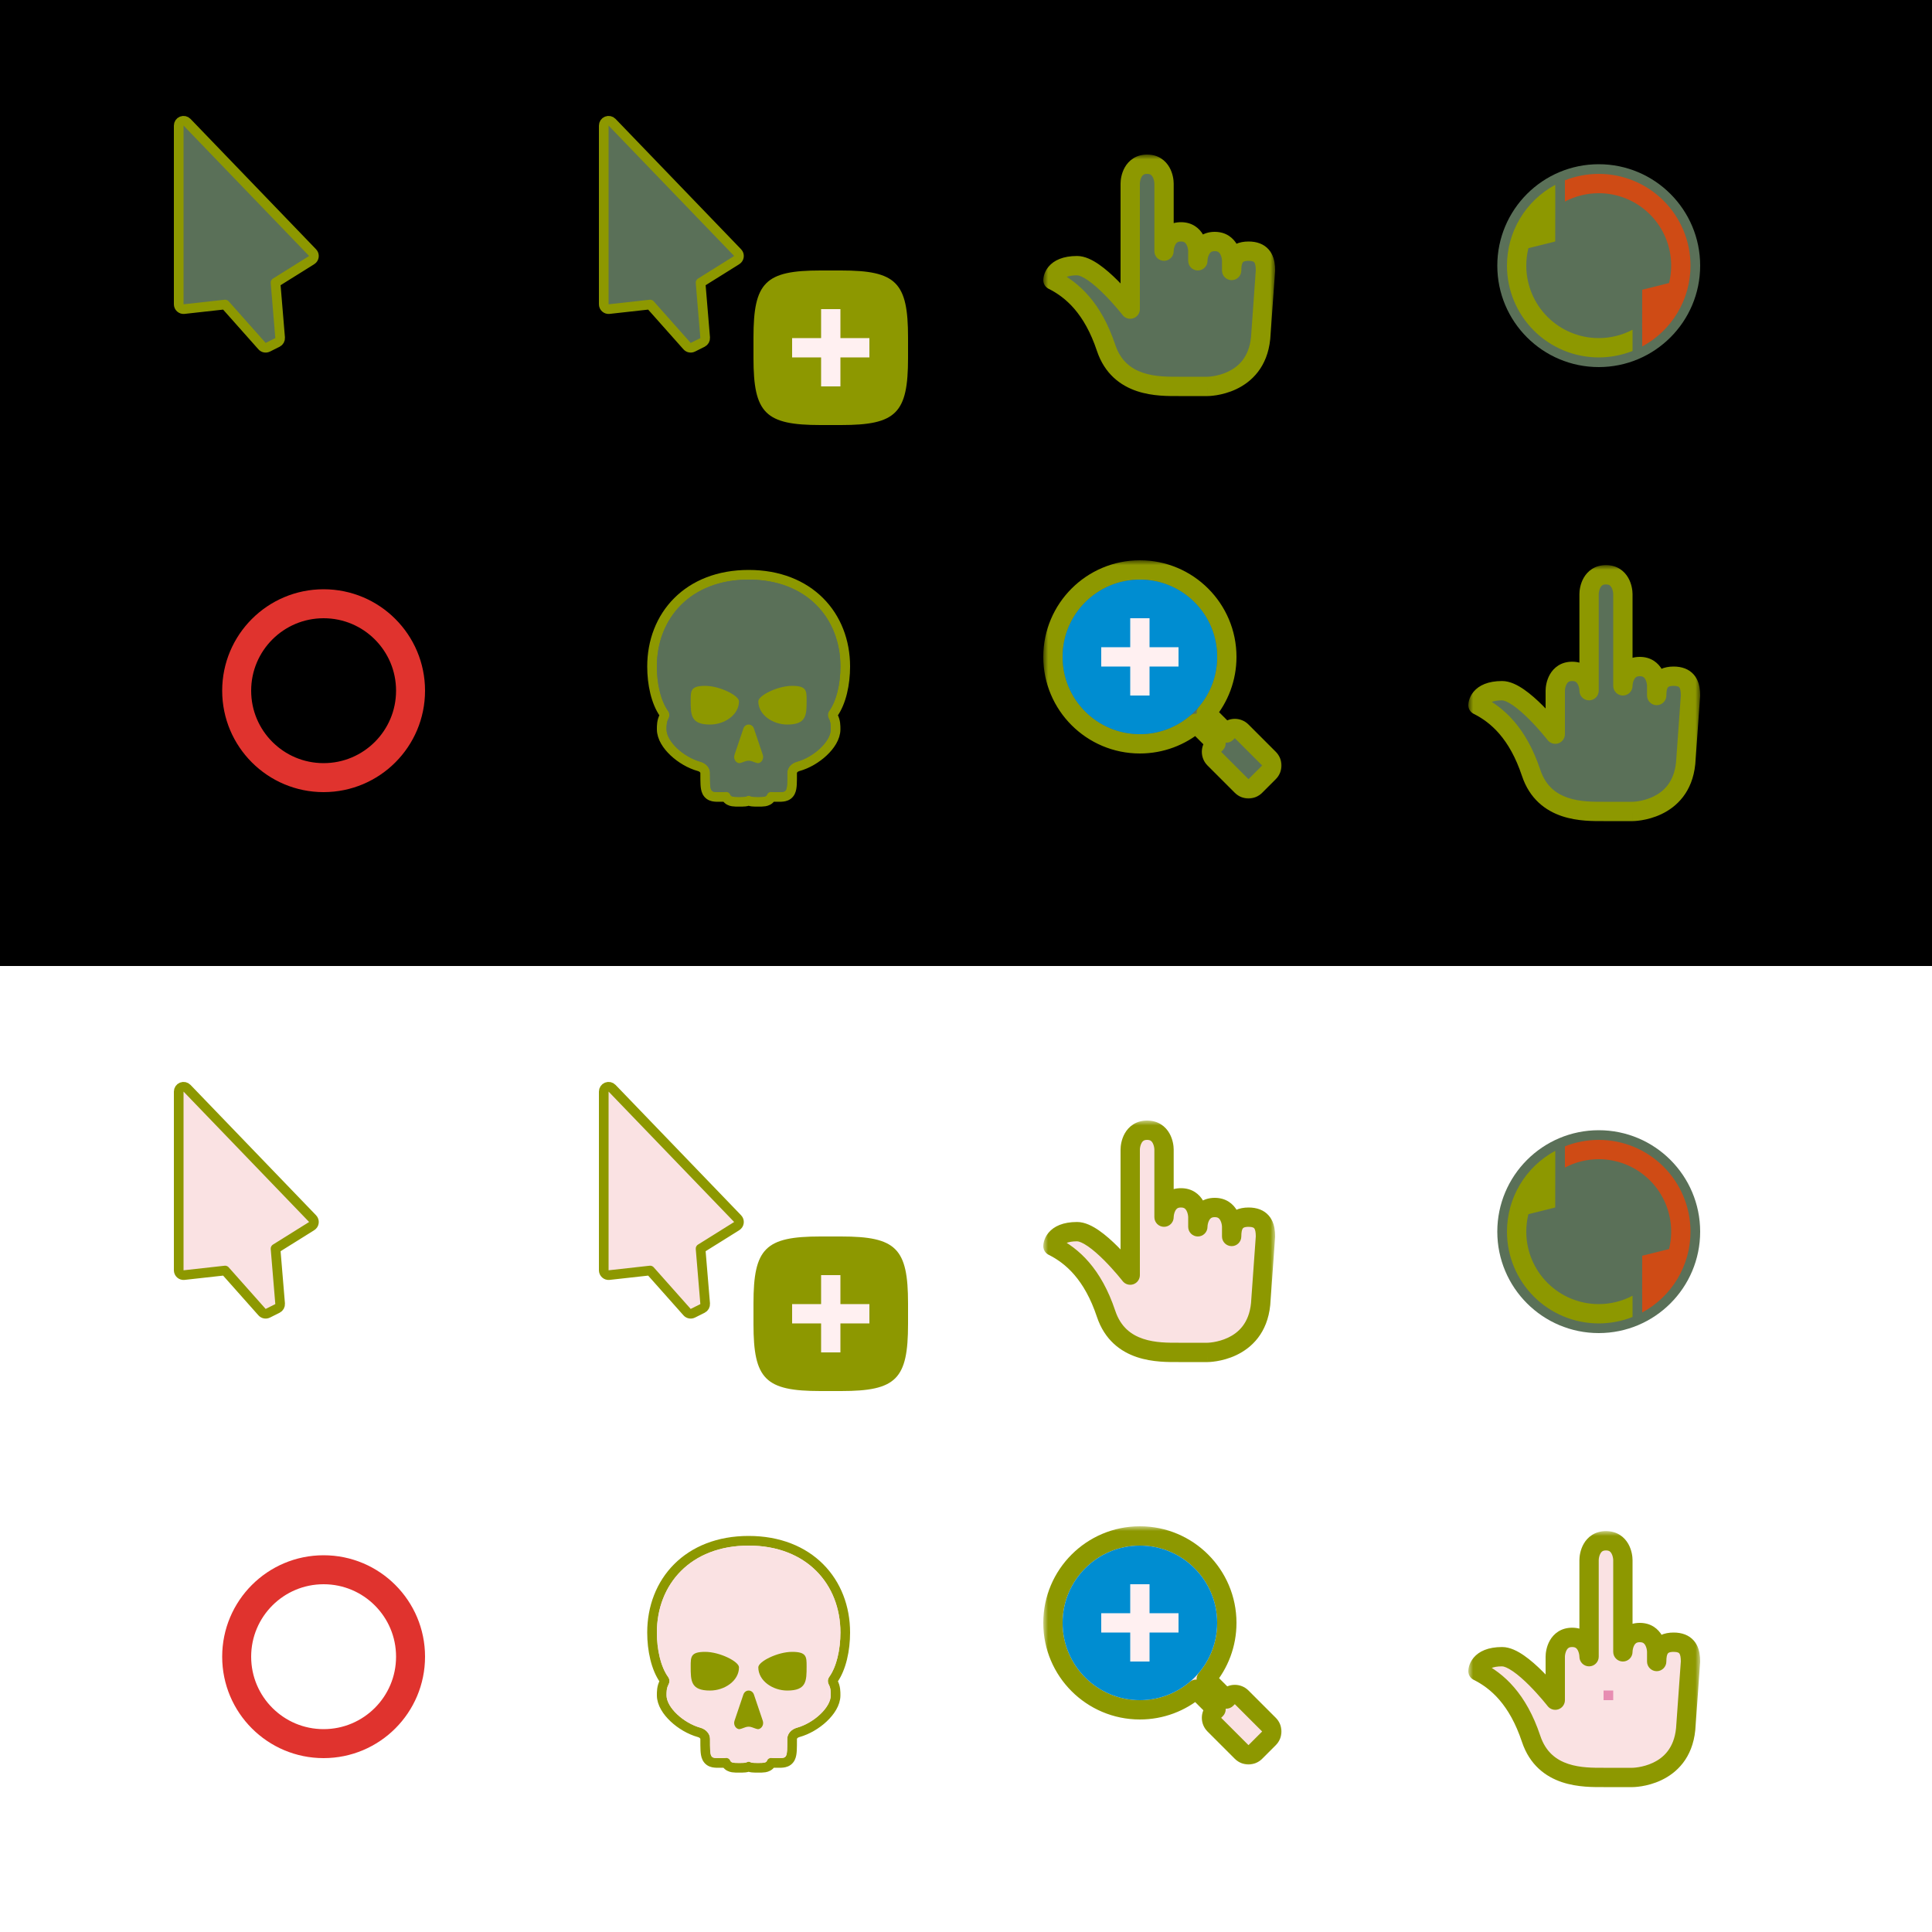 <svg width="200" height="200" viewBox="0 0 200 200" fill="none" xmlns="http://www.w3.org/2000/svg">
<rect x="0" y="0" width="200" height="200" fill="#333333" stroke="none"/>
<g clip-path="url(#clip0_311_5475)">
<rect width="200" height="100" fill="black"/>
<g clip-path="url(#clip1_311_5475)">
<path d="M19.36 12.653C19.219 12.507 19.003 12.46 18.814 12.536C18.624 12.612 18.5 12.796 18.5 13V31.5C18.5 31.642 18.561 31.778 18.667 31.873C18.773 31.968 18.915 32.013 19.056 31.997L23.299 31.525L27.126 35.832C27.276 36.001 27.521 36.048 27.724 35.947L28.724 35.447C28.907 35.356 29.015 35.162 28.998 34.958L28.523 29.262L32.265 26.924C32.392 26.844 32.478 26.711 32.496 26.561C32.515 26.412 32.465 26.262 32.36 26.153L19.36 12.653Z" fill="#5A7058" stroke="#8D9800" stroke-linejoin="round"/>
</g>
<g clip-path="url(#clip2_311_5475)">
<path d="M63.36 12.653C63.219 12.507 63.002 12.46 62.813 12.536C62.624 12.612 62.5 12.796 62.5 13V31.5C62.5 31.642 62.561 31.778 62.667 31.873C62.773 31.968 62.914 32.013 63.056 31.997L67.299 31.525L71.126 35.832C71.276 36.001 71.521 36.048 71.724 35.947L72.724 35.447C72.906 35.356 73.015 35.162 72.998 34.958L72.523 29.262L76.265 26.924C76.392 26.844 76.478 26.711 76.496 26.561C76.515 26.412 76.465 26.262 76.36 26.153L63.36 12.653Z" fill="#5A7058" stroke="#8D9800" stroke-linejoin="round"/>
<path d="M78 34.925C78 29.222 79.222 28 84.925 28H87.075C92.778 28 94 29.222 94 34.925V37.075C94 42.778 92.778 44 87.075 44H84.925C79.222 44 78 42.778 78 37.075V34.925Z" fill="#8D9800"/>
<path d="M82 36H86M86 36H90M86 36V32M86 36V40" stroke="#FFF0F1" stroke-width="2"/>
</g>
<g clip-path="url(#clip3_311_5475)">
<mask id="path-5-outside-1_311_5475" maskUnits="userSpaceOnUse" x="108" y="16" width="24" height="26" fill="black">
<rect fill="white" x="108" y="16" width="24" height="26"/>
<path d="M118.75 17C120.25 17 120.5 18.5 120.5 19V26C120.5 25.5 120.75 24 122.25 24C123.75 24 124 25.5 124 26V27C124 26.5 124.25 25 125.75 25C127.25 25 127.5 26.5 127.5 27V28C127.5 27 127.75 26 129.25 26C130.563 26 130.918 26.766 130.986 27.627L131 28L130.5 35C130 40 125 40 125 40H122C120 40 115.87 40.11 114.5 36C113.13 31.89 111 30 109 29C109 28.992 109.006 27.5 111.5 27.5C113.498 27.5 116.992 31.989 117 32V19C117 18.5 117.25 17 118.75 17Z"/>
</mask>
<path d="M118.75 17C120.25 17 120.5 18.5 120.5 19V26C120.5 25.5 120.75 24 122.25 24C123.75 24 124 25.5 124 26V27C124 26.5 124.25 25 125.75 25C127.25 25 127.5 26.5 127.5 27V28C127.5 27 127.75 26 129.25 26C130.563 26 130.918 26.766 130.986 27.627L131 28L130.5 35C130 40 125 40 125 40H122C120 40 115.87 40.11 114.5 36C113.13 31.89 111 30 109 29C109 28.992 109.006 27.5 111.5 27.5C113.498 27.5 116.992 31.989 117 32V19C117 18.5 117.25 17 118.75 17Z" fill="#5A7058"/>
<path d="M118.75 17V16H118.75L118.75 17ZM119.5 26C119.5 26.552 119.948 27 120.5 27C121.052 27 121.5 26.552 121.5 26H119.5ZM122.25 24V23H122.25L122.25 24ZM123 27C123 27.552 123.448 28 124 28C124.552 28 125 27.552 125 27H123ZM125.75 25L125.75 24H125.75V25ZM127.5 27H126.5H127.5ZM126.5 28C126.5 28.552 126.948 29 127.5 29C128.052 29 128.5 28.552 128.5 28H126.5ZM129.25 26V25H129.25L129.25 26ZM130.986 27.627L131.986 27.59C131.985 27.576 131.984 27.562 131.983 27.548L130.986 27.627ZM131 28L131.997 28.071C132 28.035 132.001 27.999 131.999 27.963L131 28ZM130.5 35L131.495 35.099C131.496 35.09 131.497 35.081 131.497 35.071L130.5 35ZM125 40V41H125L125 40ZM122 40L122 41H122V40ZM114.5 36L113.551 36.316L113.551 36.316L114.5 36ZM109 29L108 28.998C107.999 29.377 108.213 29.725 108.553 29.894L109 29ZM117 32L116.211 32.614C116.473 32.951 116.921 33.084 117.325 32.946C117.729 32.807 118 32.427 118 32H117ZM118.75 17V18C118.95 18 119.058 18.047 119.121 18.087C119.19 18.131 119.257 18.2 119.319 18.309C119.457 18.55 119.5 18.863 119.5 19H120.5H121.5C121.5 18.637 121.418 17.95 121.056 17.316C120.658 16.621 119.917 16 118.75 16V17ZM120.5 19H119.5V26H120.5H121.5V19H120.5ZM120.5 26H121.5C121.5 25.863 121.543 25.55 121.681 25.309C121.743 25.2 121.81 25.131 121.879 25.087C121.942 25.047 122.05 25 122.25 25L122.25 24L122.25 23C121.083 23 120.342 23.621 119.944 24.316C119.582 24.95 119.5 25.637 119.5 26H120.5ZM122.25 24V25C122.45 25 122.558 25.047 122.621 25.087C122.69 25.131 122.757 25.2 122.819 25.309C122.957 25.55 123 25.863 123 26H124H125C125 25.637 124.918 24.95 124.556 24.316C124.158 23.621 123.417 23 122.25 23V24ZM124 26H123V27H124H125V26H124ZM124 27H125C125 26.863 125.043 26.55 125.181 26.309C125.243 26.2 125.31 26.131 125.379 26.087C125.442 26.047 125.55 26 125.75 26V25V24C124.583 24 123.842 24.621 123.444 25.316C123.082 25.95 123 26.637 123 27H124ZM125.75 25L125.75 26C125.95 26 126.058 26.047 126.121 26.087C126.19 26.131 126.257 26.2 126.319 26.309C126.457 26.55 126.5 26.863 126.5 27H127.5H128.5C128.5 26.637 128.418 25.95 128.056 25.316C127.658 24.621 126.917 24 125.75 24L125.75 25ZM127.5 27H126.5V28H127.5H128.5V27H127.5ZM127.5 28H128.5C128.5 27.542 128.567 27.297 128.645 27.18C128.671 27.14 128.704 27.107 128.767 27.078C128.838 27.045 128.984 27 129.25 27L129.25 26L129.25 25C128.253 25 127.459 25.352 126.98 26.07C126.558 26.703 126.5 27.458 126.5 28H127.5ZM129.25 26V27C129.703 27 129.81 27.124 129.832 27.149C129.886 27.211 129.962 27.362 129.989 27.706L130.986 27.627L131.983 27.548C131.942 27.03 131.806 26.368 131.338 25.832C130.836 25.259 130.109 25 129.25 25V26ZM130.986 27.627L129.987 27.664L130.001 28.037L131 28L131.999 27.963L131.986 27.59L130.986 27.627ZM131 28L130.003 27.929L129.503 34.929L130.5 35L131.497 35.071L131.997 28.071L131 28ZM130.5 35L129.505 34.901C129.296 36.992 128.188 37.97 127.133 38.472C126.584 38.733 126.039 38.867 125.627 38.935C125.423 38.968 125.257 38.985 125.145 38.993C125.09 38.997 125.048 38.998 125.023 38.999C125.011 39 125.002 39 124.998 39C124.996 39 124.995 39 124.996 39C124.996 39 124.996 39 124.997 39C124.997 39 124.998 39 124.998 39C124.999 39 124.999 39 124.999 39C125 39 125 39 125 40C125 41 125.001 41 125.001 41C125.001 41 125.002 41 125.002 41C125.003 41 125.004 41 125.005 41C125.007 41 125.009 41 125.012 41C125.017 41 125.023 41 125.03 41C125.045 40.999 125.065 40.999 125.089 40.998C125.138 40.997 125.204 40.994 125.287 40.988C125.451 40.976 125.678 40.953 125.951 40.909C126.492 40.82 127.229 40.642 127.992 40.278C129.562 39.53 131.204 38.008 131.495 35.099L130.5 35ZM125 40V39H122V40V41H125V40ZM122 40L122 39C120.966 39 119.603 39.018 118.331 38.593C117.121 38.188 116.017 37.39 115.449 35.684L114.5 36L113.551 36.316C114.353 38.72 115.999 39.922 117.697 40.49C119.332 41.037 121.034 41 122 41L122 40ZM114.5 36L115.449 35.684C113.997 31.329 111.691 29.227 109.447 28.106L109 29L108.553 29.894C110.309 30.773 112.263 32.451 113.551 36.316L114.5 36ZM109 29L110 29.002C110 29.113 109.98 29.01 110.082 28.889C110.154 28.803 110.459 28.5 111.5 28.5V27.5V26.5C110.047 26.5 109.103 26.943 108.548 27.605C108.023 28.233 108 28.879 108 28.998L109 29ZM111.5 27.5V28.5C111.677 28.5 112.055 28.625 112.632 29.024C113.171 29.397 113.747 29.912 114.289 30.453C115.37 31.533 116.216 32.62 116.211 32.614L117 32L117.789 31.386C117.776 31.369 116.871 30.206 115.703 29.039C115.121 28.457 114.448 27.849 113.77 27.379C113.13 26.937 112.322 26.5 111.5 26.5V27.5ZM117 32H118V19H117H116V32H117ZM117 19H118C118 18.863 118.043 18.55 118.181 18.309C118.243 18.2 118.31 18.131 118.379 18.087C118.442 18.047 118.55 18 118.75 18L118.75 17L118.75 16C117.583 16 116.842 16.621 116.444 17.316C116.082 17.95 116 18.637 116 19H117Z" fill="#8D9800" mask="url(#path-5-outside-1_311_5475)"/>
</g>
<path d="M165.5 38C171.299 38 176 33.299 176 27.5C176 21.701 171.299 17 165.5 17C159.701 17 155 21.701 155 27.5C155 33.299 159.701 38 165.5 38Z" fill="#5A7058"/>
<path d="M161 19.133C159.489 19.946 158.225 21.153 157.345 22.626C156.465 24.099 156 25.784 156 27.5C156 30.02 157.001 32.436 158.782 34.218C160.564 35.999 162.98 37 165.5 37C166.698 37 167.886 36.773 169 36.332V34.133C167.921 34.702 166.72 35 165.5 35C163.511 35 161.603 34.21 160.197 32.803C158.79 31.397 158 29.489 158 27.5C158 26.89 158.074 26.283 158.221 25.691L160.996 24.998L161 21.5L161 19.133Z" fill="#8D9800"/>
<path d="M165.5 18C164.302 18 163.114 18.227 162 18.668V20.867C163.079 20.298 164.28 20 165.5 20C167.489 20 169.397 20.79 170.803 22.197C172.21 23.603 173 25.511 173 27.5C173 28.106 172.927 28.71 172.781 29.299L170 29.994L169.996 33.998L170 33.992V35.867C171.512 35.054 172.775 33.847 173.655 32.374C174.535 30.901 175 29.216 175 27.5C175 24.98 173.999 22.564 172.218 20.782C170.436 19.001 168.02 18 165.5 18Z" fill="#CF4B15"/>
<g clip-path="url(#clip4_311_5475)">
<path d="M33.5 62.5C35.986 62.5 38.234 63.505 39.864 65.136C41.495 66.766 42.5 69.014 42.5 71.5C42.5 76.471 38.471 80.5 33.5 80.5C31.014 80.5 28.766 79.495 27.136 77.864C25.505 76.234 24.5 73.986 24.5 71.5C24.5 66.529 28.529 62.5 33.5 62.5Z" stroke="#E0332E" stroke-width="3"/>
</g>
<g clip-path="url(#clip5_311_5475)">
<path d="M77.5 59.5C80.615 59.5 83.123 60.541 84.853 62.272C86.582 64 87.5 66.382 87.5 69C87.5 70.796 87.101 72.71 86.228 73.913C86.203 73.948 86.18 74.046 86.241 74.159C86.508 74.653 86.5 75.145 86.5 75.5C86.5 76.339 85.935 77.181 85.242 77.833C84.53 78.503 83.582 79.073 82.62 79.339C82.231 79.447 82 79.741 82 80C82 80.494 82 80.885 81.983 81.184C81.968 81.467 81.935 81.748 81.822 81.974C81.759 82.099 81.67 82.213 81.548 82.301C81.429 82.386 81.302 82.431 81.186 82.457C80.98 82.503 80.726 82.5 80.5 82.5C80.262 82.5 80.041 82.501 79.866 82.481C79.862 82.481 79.857 82.479 79.853 82.478C79.834 82.516 79.815 82.554 79.791 82.59C79.623 82.842 79.376 82.934 79.16 82.97C78.969 83.002 78.732 83 78.5 83C78.262 83 78.041 83.001 77.866 82.981C77.76 82.97 77.629 82.947 77.5 82.887C77.371 82.947 77.24 82.97 77.134 82.981C76.959 83.001 76.738 83 76.5 83C76.268 83 76.031 83.002 75.84 82.97C75.624 82.934 75.377 82.842 75.209 82.59C75.185 82.554 75.165 82.517 75.147 82.478C75.142 82.479 75.138 82.481 75.134 82.481C74.959 82.501 74.738 82.5 74.5 82.5C74.274 82.5 74.02 82.503 73.814 82.457C73.698 82.431 73.571 82.386 73.452 82.301C73.33 82.213 73.241 82.099 73.178 81.974C73.065 81.748 73.032 81.467 73.017 81.184C73 80.885 73 80.494 73 80C73 79.741 72.769 79.447 72.38 79.339C71.418 79.073 70.47 78.503 69.758 77.833C69.065 77.181 68.5 76.339 68.5 75.5C68.5 75.145 68.492 74.653 68.759 74.159C68.82 74.046 68.797 73.948 68.772 73.913C67.899 72.71 67.5 70.796 67.5 69C67.5 66.382 68.418 64 70.147 62.272C71.877 60.541 74.385 59.5 77.5 59.5Z" fill="#5A7058" stroke="#8D9800" stroke-linejoin="round"/>
<path d="M77.5 60C83.5 60 87 64 87 69C87 70.748 86.608 72.538 85.823 73.619C85.661 73.843 85.669 74.154 85.801 74.397C85.999 74.765 86 75.132 86 75.5C86 76.76 84.236 78.372 82.486 78.856C81.954 79.004 81.5 79.448 81.5 80C81.5 82 81.5 82 80.5 82C79.5 82 79.5 82 79.5 81C79.5 82.5 79.5 82.5 78.5 82.5C77.5 82.5 77.5 82.5 77.5 81.5C77.5 82.5 77.5 82.5 76.5 82.5C75.5 82.5 75.5 82.5 75.5 81C75.5 82 75.5 82 74.5 82C73.5 82 73.5 82 73.5 80C73.5 79.448 73.046 79.004 72.514 78.856C70.764 78.372 69 76.76 69 75.5C69 75.132 69.001 74.765 69.199 74.397C69.331 74.154 69.339 73.843 69.177 73.619C68.392 72.538 68 70.748 68 69C68 64 71.5 60 77.5 60ZM78.049 75.428C77.859 74.865 77.141 74.865 76.951 75.428L76.038 78.131C75.915 78.495 76.104 78.879 76.417 78.983C76.525 79.019 76.642 78.992 76.75 78.953L77.164 78.805C77.381 78.727 77.619 78.727 77.836 78.805L78.25 78.953C78.358 78.992 78.475 79.019 78.583 78.983C78.896 78.879 79.085 78.495 78.962 78.131L78.049 75.428ZM73 71C71.5 71 71.5 71.501 71.5 72.502C71.5 74.004 71.5 75.005 73.5 75.005C75 75.005 76.5 74.004 76.5 72.603C76.5 72.002 74.5 71 73 71ZM82 71C80.5 71 78.5 72.002 78.5 72.603C78.5 74.004 80 75.005 81.5 75.005C83.5 75.005 83.5 74.004 83.5 72.502C83.5 71.501 83.5 71 82 71Z" fill="#5A7058"/>
<path fill-rule="evenodd" clip-rule="evenodd" d="M76.5 72.602C76.5 74.004 75 75.005 73.5 75.005C71.5 75.005 71.5 74.004 71.5 72.502V72.502C71.5 71.501 71.5 71 73 71C74.5 71 76.5 72.001 76.5 72.602ZM78.5 72.602C78.5 74.004 80 75.005 81.5 75.005C83.5 75.005 83.5 74.004 83.5 72.502V72.502C83.5 71.501 83.5 71 82 71C80.5 71 78.5 72.001 78.5 72.602ZM78.049 75.428C77.859 74.865 77.141 74.865 76.951 75.428L76.038 78.131C75.915 78.495 76.104 78.879 76.417 78.983C76.525 79.019 76.642 78.991 76.75 78.953L77.164 78.805C77.381 78.728 77.619 78.728 77.836 78.805L78.25 78.953C78.358 78.991 78.475 79.019 78.583 78.983C78.896 78.879 79.085 78.495 78.962 78.131L78.049 75.428Z" fill="#8D9800"/>
</g>
<g clip-path="url(#clip6_311_5475)">
<mask id="path-14-outside-2_311_5475" maskUnits="userSpaceOnUse" x="108" y="58" width="25" height="25" fill="black">
<rect fill="white" x="108" y="58" width="25" height="25"/>
<path fill-rule="evenodd" clip-rule="evenodd" d="M124.872 73.812C126.2 72.244 127 70.215 127 68C127 63.029 122.971 59 118 59C113.029 59 109 63.029 109 68C109 72.971 113.029 77 118 77C120.215 77 122.244 76.2 123.812 74.872L125.884 76.945L125.707 77.121C125.317 77.512 125.317 78.145 125.707 78.535L128.536 81.364C128.926 81.754 129.559 81.754 129.95 81.364L131.364 79.95C131.754 79.559 131.754 78.926 131.364 78.535L128.536 75.707C128.145 75.317 127.512 75.317 127.121 75.707L126.945 75.884L124.872 73.812Z"/>
</mask>
<path fill-rule="evenodd" clip-rule="evenodd" d="M124.872 73.812C126.2 72.244 127 70.215 127 68C127 63.029 122.971 59 118 59C113.029 59 109 63.029 109 68C109 72.971 113.029 77 118 77C120.215 77 122.244 76.2 123.812 74.872L125.884 76.945L125.707 77.121C125.317 77.512 125.317 78.145 125.707 78.535L128.536 81.364C128.926 81.754 129.559 81.754 129.95 81.364L131.364 79.95C131.754 79.559 131.754 78.926 131.364 78.535L128.536 75.707C128.145 75.317 127.512 75.317 127.121 75.707L126.945 75.884L124.872 73.812Z" fill="#5A7058"/>
<path d="M124.872 73.812L124.109 73.165C123.773 73.562 123.797 74.151 124.165 74.519L124.872 73.812ZM123.812 74.872L124.519 74.165C124.151 73.797 123.563 73.773 123.166 74.109L123.812 74.872ZM125.884 76.945L126.591 77.652C126.982 77.261 126.982 76.628 126.591 76.237L125.884 76.945ZM129.95 81.364L129.243 80.657H129.243L129.95 81.364ZM131.364 79.95L132.071 80.657H132.071L131.364 79.95ZM131.364 78.535L132.071 77.828H132.071L131.364 78.535ZM128.536 75.707L127.828 76.414L127.828 76.414L128.536 75.707ZM127.121 75.707L127.828 76.414L127.828 76.414L127.121 75.707ZM126.945 75.884L126.237 76.591C126.425 76.778 126.679 76.884 126.945 76.884C127.21 76.884 127.464 76.778 127.652 76.591L126.945 75.884ZM124.872 73.812L125.636 74.458C127.11 72.716 128 70.461 128 68H127H126C126 69.97 125.289 71.771 124.109 73.165L124.872 73.812ZM127 68H128C128 62.477 123.523 58 118 58V59V60C122.418 60 126 63.582 126 68H127ZM118 59V58C112.477 58 108 62.477 108 68H109H110C110 63.582 113.582 60 118 60V59ZM109 68H108C108 73.523 112.477 78 118 78V77V76C113.582 76 110 72.418 110 68H109ZM118 77V78C120.461 78 122.716 77.11 124.458 75.635L123.812 74.872L123.166 74.109C121.771 75.289 119.97 76 118 76V77ZM123.812 74.872L123.105 75.579L125.177 77.652L125.884 76.945L126.591 76.237L124.519 74.165L123.812 74.872ZM125.884 76.945L125.177 76.237L125 76.414L125.707 77.121L126.414 77.828L126.591 77.652L125.884 76.945ZM125.707 77.121L125 76.414C124.219 77.195 124.219 78.462 125 79.243L125.707 78.535L126.414 77.828V77.828L125.707 77.121ZM125.707 78.535L125 79.243L127.828 82.071L128.536 81.364L129.243 80.657L126.414 77.828L125.707 78.535ZM128.536 81.364L127.828 82.071C128.609 82.852 129.876 82.852 130.657 82.071L129.95 81.364L129.243 80.657H129.243L128.536 81.364ZM129.95 81.364L130.657 82.071L132.071 80.657L131.364 79.95L130.657 79.243L129.243 80.657L129.95 81.364ZM131.364 79.95L132.071 80.657C132.852 79.876 132.852 78.609 132.071 77.828L131.364 78.535L130.657 79.243V79.243L131.364 79.95ZM131.364 78.535L132.071 77.828L129.243 75L128.536 75.707L127.828 76.414L130.657 79.243L131.364 78.535ZM128.536 75.707L129.243 75C128.462 74.219 127.195 74.219 126.414 75L127.121 75.707L127.828 76.414H127.828L128.536 75.707ZM127.121 75.707L126.414 75L126.237 75.177L126.945 75.884L127.652 76.591L127.828 76.414L127.121 75.707ZM126.945 75.884L127.652 75.177L125.579 73.105L124.872 73.812L124.165 74.519L126.237 76.591L126.945 75.884Z" fill="#8D9800" mask="url(#path-14-outside-2_311_5475)"/>
<circle cx="118" cy="68" r="8" fill="#008DD1"/>
<path d="M114 68H118M118 68H122M118 68V64M118 68V72" stroke="#FFF0F1" stroke-width="2"/>
</g>
<g clip-path="url(#clip7_311_5475)">
<mask id="path-18-outside-3_311_5475" maskUnits="userSpaceOnUse" x="152" y="58.5" width="24" height="27" fill="black">
<rect fill="white" x="152" y="58.5" width="24" height="27"/>
<path d="M166.25 59.5C167.75 59.5 168 61 168 61.5V71C168 70.5 168.25 69 169.75 69C171.25 69 171.5 70.5 171.5 71V72C171.5 71 171.75 70 173.25 70C174.563 70 174.918 70.766 174.986 71.627L175 72L174.5 79C174 84 169 84 169 84H166C164 84 159.87 84.11 158.5 80C157.13 75.89 155 74 153 73C153 72.992 153.006 71.5 155.5 71.5C157.498 71.5 160.992 75.99 161 76V71.5C161 71 161.25 69.5 162.75 69.5C164.25 69.5 164.5 71 164.5 71.5V61.5C164.5 61 164.75 59.5 166.25 59.5Z"/>
</mask>
<path d="M166.25 59.5C167.75 59.5 168 61 168 61.5V71C168 70.5 168.25 69 169.75 69C171.25 69 171.5 70.5 171.5 71V72C171.5 71 171.75 70 173.25 70C174.563 70 174.918 70.766 174.986 71.627L175 72L174.5 79C174 84 169 84 169 84H166C164 84 159.87 84.11 158.5 80C157.13 75.89 155 74 153 73C153 72.992 153.006 71.5 155.5 71.5C157.498 71.5 160.992 75.99 161 76V71.5C161 71 161.25 69.5 162.75 69.5C164.25 69.5 164.5 71 164.5 71.5V61.5C164.5 61 164.75 59.5 166.25 59.5Z" fill="#5A7058"/>
<path d="M166.25 59.5L166.25 58.5H166.25V59.5ZM167 71C167 71.552 167.448 72 168 72C168.552 72 169 71.552 169 71H167ZM169.75 69L169.75 68H169.75V69ZM171.5 71H170.5H171.5ZM170.5 72C170.5 72.552 170.948 73 171.5 73C172.052 73 172.5 72.552 172.5 72H170.5ZM173.25 70V69H173.25L173.25 70ZM174.986 71.627L175.986 71.59C175.985 71.576 175.984 71.562 175.983 71.548L174.986 71.627ZM175 72L175.997 72.071C176 72.035 176.001 71.999 175.999 71.963L175 72ZM174.5 79L175.495 79.1C175.496 79.09 175.497 79.081 175.497 79.071L174.5 79ZM169 84V85H169L169 84ZM166 84L166 85H166V84ZM158.5 80L157.551 80.316L157.551 80.316L158.5 80ZM153 73L152 72.998C151.999 73.377 152.213 73.725 152.553 73.894L153 73ZM161 76L160.211 76.614C160.473 76.951 160.921 77.085 161.325 76.946C161.729 76.807 162 76.427 162 76H161ZM162.75 69.5V68.5H162.75L162.75 69.5ZM163.5 71.5C163.5 72.052 163.948 72.5 164.5 72.5C165.052 72.5 165.5 72.052 165.5 71.5H163.5ZM164.5 61.5L163.5 61.5V61.5H164.5ZM166.25 59.5L166.25 60.5C166.45 60.5 166.558 60.547 166.621 60.587C166.69 60.631 166.757 60.7 166.819 60.809C166.957 61.05 167 61.363 167 61.5H168H169C169 61.137 168.918 60.45 168.556 59.816C168.158 59.121 167.417 58.5 166.25 58.5L166.25 59.5ZM168 61.5H167V71H168H169V61.5H168ZM168 71H169C169 70.863 169.043 70.55 169.181 70.309C169.243 70.2 169.31 70.131 169.379 70.087C169.442 70.047 169.55 70 169.75 70V69V68C168.583 68 167.842 68.621 167.444 69.316C167.082 69.95 167 70.637 167 71H168ZM169.75 69L169.75 70C169.95 70 170.058 70.047 170.121 70.087C170.19 70.131 170.257 70.2 170.319 70.309C170.457 70.55 170.5 70.863 170.5 71H171.5H172.5C172.5 70.637 172.418 69.95 172.056 69.316C171.658 68.621 170.917 68 169.75 68L169.75 69ZM171.5 71H170.5V72H171.5H172.5V71H171.5ZM171.5 72H172.5C172.5 71.542 172.567 71.296 172.645 71.18C172.671 71.139 172.704 71.107 172.767 71.078C172.838 71.045 172.984 71 173.25 71L173.25 70L173.25 69C172.253 69 171.459 69.352 170.98 70.07C170.558 70.704 170.5 71.458 170.5 72H171.5ZM173.25 70V71C173.703 71 173.81 71.124 173.832 71.149C173.886 71.211 173.962 71.362 173.989 71.706L174.986 71.627L175.983 71.548C175.942 71.03 175.806 70.368 175.338 69.832C174.836 69.259 174.109 69 173.25 69V70ZM174.986 71.627L173.987 71.664L174.001 72.037L175 72L175.999 71.963L175.986 71.59L174.986 71.627ZM175 72L174.003 71.929L173.503 78.929L174.5 79L175.497 79.071L175.997 72.071L175 72ZM174.5 79L173.505 78.9C173.296 80.992 172.188 81.97 171.133 82.472C170.584 82.733 170.039 82.868 169.627 82.935C169.423 82.969 169.257 82.985 169.145 82.993C169.09 82.997 169.048 82.999 169.023 82.999C169.011 83 169.002 83 168.998 83C168.996 83 168.995 83 168.996 83C168.996 83 168.996 83 168.997 83C168.997 83 168.998 83 168.998 83C168.999 83 168.999 83 168.999 83C169 83 169 83 169 84C169 85 169.001 85 169.001 85C169.001 85 169.002 85 169.002 85C169.003 85 169.004 85 169.005 85C169.007 85 169.009 85 169.012 85C169.017 85 169.023 85 169.03 85C169.045 84.999 169.065 84.999 169.089 84.998C169.138 84.997 169.204 84.994 169.287 84.988C169.451 84.976 169.678 84.953 169.951 84.909C170.492 84.82 171.229 84.642 171.992 84.278C173.562 83.53 175.204 82.008 175.495 79.1L174.5 79ZM169 84V83H166V84V85H169V84ZM166 84L166 83C164.966 83 163.603 83.018 162.331 82.593C161.121 82.188 160.017 81.39 159.449 79.684L158.5 80L157.551 80.316C158.353 82.72 159.999 83.922 161.697 84.49C163.332 85.037 165.034 85 166 85L166 84ZM158.5 80L159.449 79.684C157.997 75.329 155.691 73.228 153.447 72.106L153 73L152.553 73.894C154.309 74.772 156.263 76.451 157.551 80.316L158.5 80ZM153 73L154 73.002C154 73.113 153.98 73.01 154.082 72.889C154.154 72.803 154.459 72.5 155.5 72.5V71.5V70.5C154.047 70.5 153.103 70.943 152.548 71.605C152.023 72.233 152 72.879 152 72.998L153 73ZM155.5 71.5V72.5C155.677 72.5 156.055 72.624 156.632 73.024C157.171 73.397 157.747 73.912 158.289 74.453C159.37 75.533 160.216 76.62 160.211 76.614L161 76L161.789 75.386C161.776 75.369 160.871 74.206 159.703 73.039C159.121 72.457 158.448 71.849 157.77 71.379C157.13 70.937 156.322 70.5 155.5 70.5V71.5ZM161 76H162V71.5H161H160V76H161ZM161 71.5H162C162 71.363 162.043 71.05 162.181 70.809C162.243 70.7 162.31 70.631 162.379 70.587C162.442 70.547 162.55 70.5 162.75 70.5L162.75 69.5L162.75 68.5C161.583 68.5 160.842 69.121 160.444 69.816C160.082 70.45 160 71.137 160 71.5H161ZM162.75 69.5V70.5C162.95 70.5 163.058 70.547 163.121 70.587C163.19 70.631 163.257 70.7 163.319 70.809C163.457 71.05 163.5 71.363 163.5 71.5H164.5H165.5C165.5 71.137 165.418 70.45 165.056 69.816C164.658 69.121 163.917 68.5 162.75 68.5V69.5ZM164.5 71.5H165.5V61.5H164.5H163.5V71.5H164.5ZM164.5 61.5L165.5 61.5C165.5 61.363 165.543 61.05 165.681 60.809C165.743 60.7 165.81 60.631 165.879 60.587C165.942 60.547 166.05 60.5 166.25 60.5V59.5V58.5C165.083 58.5 164.342 59.121 163.944 59.816C163.582 60.45 163.5 61.137 163.5 61.5L164.5 61.5Z" fill="#8D9800" mask="url(#path-18-outside-3_311_5475)"/>
</g>
<rect width="200" height="100" transform="translate(0 100)" fill="white"/>
<g clip-path="url(#clip8_311_5475)">
<path d="M19.36 112.653C19.219 112.507 19.003 112.46 18.814 112.536C18.624 112.612 18.5 112.796 18.5 113V131.5C18.5 131.642 18.561 131.778 18.667 131.873C18.773 131.968 18.915 132.013 19.056 131.997L23.299 131.525L27.126 135.832C27.276 136.001 27.521 136.048 27.724 135.947L28.724 135.447C28.907 135.356 29.015 135.162 28.998 134.958L28.523 129.262L32.265 126.924C32.392 126.844 32.478 126.711 32.496 126.562C32.515 126.412 32.465 126.262 32.36 126.153L19.36 112.653Z" fill="#FAE2E3" stroke="#8D9800" stroke-linejoin="round"/>
</g>
<g clip-path="url(#clip9_311_5475)">
<path d="M63.36 112.653C63.219 112.507 63.002 112.46 62.813 112.536C62.624 112.612 62.5 112.796 62.5 113V131.5C62.5 131.642 62.561 131.778 62.667 131.873C62.773 131.968 62.914 132.013 63.056 131.997L67.299 131.525L71.126 135.832C71.276 136.001 71.521 136.048 71.724 135.947L72.724 135.447C72.906 135.356 73.015 135.162 72.998 134.958L72.523 129.262L76.265 126.924C76.392 126.844 76.478 126.711 76.496 126.562C76.515 126.412 76.465 126.262 76.36 126.153L63.36 112.653Z" fill="#FAE2E3" stroke="#8D9800" stroke-linejoin="round"/>
<path d="M78 134.925C78 129.222 79.222 128 84.925 128H87.075C92.778 128 94 129.222 94 134.925V137.075C94 142.778 92.778 144 87.075 144H84.925C79.222 144 78 142.778 78 137.075V134.925Z" fill="#8D9800"/>
<path d="M82 136H86M86 136H90M86 136V132M86 136V140" stroke="#FFF0F1" stroke-width="2"/>
</g>
<g clip-path="url(#clip10_311_5475)">
<mask id="path-24-outside-4_311_5475" maskUnits="userSpaceOnUse" x="108" y="116" width="24" height="26" fill="black">
<rect fill="white" x="108" y="116" width="24" height="26"/>
<path d="M118.75 117C120.25 117 120.5 118.5 120.5 119V126C120.5 125.5 120.75 124 122.25 124C123.75 124 124 125.5 124 126V127C124 126.5 124.25 125 125.75 125C127.25 125 127.5 126.5 127.5 127V128C127.5 127 127.75 126 129.25 126C130.563 126 130.918 126.766 130.986 127.627L131 128L130.5 135C130 140 125 140 125 140H122C120 140 115.87 140.11 114.5 136C113.13 131.89 111 130 109 129C109 128.992 109.006 127.5 111.5 127.5C113.498 127.5 116.992 131.99 117 132V119C117 118.5 117.25 117 118.75 117Z"/>
</mask>
<path d="M118.75 117C120.25 117 120.5 118.5 120.5 119V126C120.5 125.5 120.75 124 122.25 124C123.75 124 124 125.5 124 126V127C124 126.5 124.25 125 125.75 125C127.25 125 127.5 126.5 127.5 127V128C127.5 127 127.75 126 129.25 126C130.563 126 130.918 126.766 130.986 127.627L131 128L130.5 135C130 140 125 140 125 140H122C120 140 115.87 140.11 114.5 136C113.13 131.89 111 130 109 129C109 128.992 109.006 127.5 111.5 127.5C113.498 127.5 116.992 131.99 117 132V119C117 118.5 117.25 117 118.75 117Z" fill="#FAE2E3"/>
<path d="M118.75 117V116H118.75L118.75 117ZM119.5 126C119.5 126.552 119.948 127 120.5 127C121.052 127 121.5 126.552 121.5 126H119.5ZM122.25 124V123H122.25L122.25 124ZM123 127C123 127.552 123.448 128 124 128C124.552 128 125 127.552 125 127H123ZM125.75 125L125.75 124H125.75V125ZM127.5 127H126.5H127.5ZM126.5 128C126.5 128.552 126.948 129 127.5 129C128.052 129 128.5 128.552 128.5 128H126.5ZM129.25 126V125H129.25L129.25 126ZM130.986 127.627L131.986 127.59C131.985 127.576 131.984 127.562 131.983 127.548L130.986 127.627ZM131 128L131.997 128.071C132 128.035 132.001 127.999 131.999 127.963L131 128ZM130.5 135L131.495 135.1C131.496 135.09 131.497 135.081 131.497 135.071L130.5 135ZM125 140V141H125L125 140ZM122 140L122 141H122V140ZM114.5 136L113.551 136.316L113.551 136.316L114.5 136ZM109 129L108 128.998C107.999 129.377 108.213 129.725 108.553 129.894L109 129ZM117 132L116.211 132.614C116.473 132.951 116.921 133.085 117.325 132.946C117.729 132.807 118 132.427 118 132H117ZM118.75 117V118C118.95 118 119.058 118.047 119.121 118.087C119.19 118.131 119.257 118.2 119.319 118.309C119.457 118.55 119.5 118.863 119.5 119H120.5H121.5C121.5 118.637 121.418 117.95 121.056 117.316C120.658 116.621 119.917 116 118.75 116V117ZM120.5 119H119.5V126H120.5H121.5V119H120.5ZM120.5 126H121.5C121.5 125.863 121.543 125.55 121.681 125.309C121.743 125.2 121.81 125.131 121.879 125.087C121.942 125.047 122.05 125 122.25 125L122.25 124L122.25 123C121.083 123 120.342 123.621 119.944 124.316C119.582 124.95 119.5 125.637 119.5 126H120.5ZM122.25 124V125C122.45 125 122.558 125.047 122.621 125.087C122.69 125.131 122.757 125.2 122.819 125.309C122.957 125.55 123 125.863 123 126H124H125C125 125.637 124.918 124.95 124.556 124.316C124.158 123.621 123.417 123 122.25 123V124ZM124 126H123V127H124H125V126H124ZM124 127H125C125 126.863 125.043 126.55 125.181 126.309C125.243 126.2 125.31 126.131 125.379 126.087C125.442 126.047 125.55 126 125.75 126V125V124C124.583 124 123.842 124.621 123.444 125.316C123.082 125.95 123 126.637 123 127H124ZM125.75 125L125.75 126C125.95 126 126.058 126.047 126.121 126.087C126.19 126.131 126.257 126.2 126.319 126.309C126.457 126.55 126.5 126.863 126.5 127H127.5H128.5C128.5 126.637 128.418 125.95 128.056 125.316C127.658 124.621 126.917 124 125.75 124L125.75 125ZM127.5 127H126.5V128H127.5H128.5V127H127.5ZM127.5 128H128.5C128.5 127.542 128.567 127.296 128.645 127.18C128.671 127.14 128.704 127.107 128.767 127.078C128.838 127.045 128.984 127 129.25 127L129.25 126L129.25 125C128.253 125 127.459 125.352 126.98 126.07C126.558 126.704 126.5 127.458 126.5 128H127.5ZM129.25 126V127C129.703 127 129.81 127.124 129.832 127.149C129.886 127.211 129.962 127.362 129.989 127.706L130.986 127.627L131.983 127.548C131.942 127.03 131.806 126.368 131.338 125.832C130.836 125.259 130.109 125 129.25 125V126ZM130.986 127.627L129.987 127.664L130.001 128.037L131 128L131.999 127.963L131.986 127.59L130.986 127.627ZM131 128L130.003 127.929L129.503 134.929L130.5 135L131.497 135.071L131.997 128.071L131 128ZM130.5 135L129.505 134.9C129.296 136.992 128.188 137.97 127.133 138.472C126.584 138.733 126.039 138.867 125.627 138.935C125.423 138.969 125.257 138.985 125.145 138.993C125.09 138.997 125.048 138.998 125.023 138.999C125.011 139 125.002 139 124.998 139C124.996 139 124.995 139 124.996 139C124.996 139 124.996 139 124.997 139C124.997 139 124.998 139 124.998 139C124.999 139 124.999 139 124.999 139C125 139 125 139 125 140C125 141 125.001 141 125.001 141C125.001 141 125.002 141 125.002 141C125.003 141 125.004 141 125.005 141C125.007 141 125.009 141 125.012 141C125.017 141 125.023 141 125.03 141C125.045 140.999 125.065 140.999 125.089 140.998C125.138 140.997 125.204 140.994 125.287 140.988C125.451 140.976 125.678 140.953 125.951 140.909C126.492 140.82 127.229 140.642 127.992 140.278C129.562 139.53 131.204 138.008 131.495 135.1L130.5 135ZM125 140V139H122V140V141H125V140ZM122 140L122 139C120.966 139 119.603 139.018 118.331 138.593C117.121 138.188 116.017 137.39 115.449 135.684L114.5 136L113.551 136.316C114.353 138.72 115.999 139.922 117.697 140.49C119.332 141.037 121.034 141 122 141L122 140ZM114.5 136L115.449 135.684C113.997 131.329 111.691 129.228 109.447 128.106L109 129L108.553 129.894C110.309 130.772 112.263 132.451 113.551 136.316L114.5 136ZM109 129L110 129.002C110 129.113 109.98 129.01 110.082 128.889C110.154 128.803 110.459 128.5 111.5 128.5V127.5V126.5C110.047 126.5 109.103 126.943 108.548 127.605C108.023 128.232 108 128.879 108 128.998L109 129ZM111.5 127.5V128.5C111.677 128.5 112.055 128.625 112.632 129.024C113.171 129.397 113.747 129.912 114.289 130.453C115.37 131.533 116.216 132.62 116.211 132.614L117 132L117.789 131.386C117.776 131.369 116.871 130.206 115.703 129.039C115.121 128.457 114.448 127.849 113.77 127.379C113.13 126.937 112.322 126.5 111.5 126.5V127.5ZM117 132H118V119H117H116V132H117ZM117 119H118C118 118.863 118.043 118.55 118.181 118.309C118.243 118.2 118.31 118.131 118.379 118.087C118.442 118.047 118.55 118 118.75 118L118.75 117L118.75 116C117.583 116 116.842 116.621 116.444 117.316C116.082 117.95 116 118.637 116 119H117Z" fill="#8D9800" mask="url(#path-24-outside-4_311_5475)"/>
</g>
<path d="M165.5 138C171.299 138 176 133.299 176 127.5C176 121.701 171.299 117 165.5 117C159.701 117 155 121.701 155 127.5C155 133.299 159.701 138 165.5 138Z" fill="#5A7058"/>
<path d="M161 119.133C159.489 119.946 158.225 121.153 157.345 122.626C156.465 124.1 156 125.784 156 127.5C156 130.02 157.001 132.436 158.782 134.218C160.564 135.999 162.98 137 165.5 137C166.698 137 167.886 136.773 169 136.332V134.133C167.921 134.702 166.72 135 165.5 135C163.511 135 161.603 134.21 160.197 132.803C158.79 131.397 158 129.489 158 127.5C158 126.89 158.074 126.283 158.221 125.691L160.996 124.998L161 121.5L161 119.133Z" fill="#8D9800"/>
<path d="M165.5 118C164.302 118 163.114 118.227 162 118.668V120.867C163.079 120.298 164.28 120 165.5 120C167.489 120 169.397 120.79 170.803 122.197C172.21 123.603 173 125.511 173 127.5C173 128.106 172.927 128.71 172.781 129.299L170 129.994L169.996 133.998L170 133.992V135.867C171.512 135.054 172.775 133.847 173.655 132.374C174.535 130.9 175 129.216 175 127.5C175 124.98 173.999 122.564 172.218 120.782C170.436 119.001 168.02 118 165.5 118Z" fill="#CF4B15"/>
<g clip-path="url(#clip11_311_5475)">
<path d="M33.5 162.5C35.986 162.5 38.234 163.505 39.864 165.136C41.495 166.766 42.5 169.014 42.5 171.5C42.5 176.471 38.471 180.5 33.5 180.5C31.014 180.5 28.766 179.495 27.136 177.864C25.505 176.234 24.5 173.986 24.5 171.5C24.5 166.529 28.529 162.5 33.5 162.5Z" stroke="#E0332E" stroke-width="3"/>
</g>
<g clip-path="url(#clip12_311_5475)">
<path d="M77.5 159.5C80.615 159.5 83.123 160.541 84.853 162.271C86.582 164 87.5 166.382 87.5 169C87.5 170.796 87.101 172.71 86.228 173.913C86.203 173.947 86.18 174.046 86.241 174.159C86.508 174.653 86.5 175.145 86.5 175.5C86.5 176.339 85.935 177.181 85.242 177.833C84.53 178.503 83.582 179.073 82.62 179.339C82.231 179.447 82 179.741 82 180C82 180.494 82 180.885 81.983 181.184C81.968 181.467 81.935 181.748 81.822 181.974C81.759 182.099 81.67 182.213 81.548 182.301C81.429 182.386 81.302 182.431 81.186 182.457C80.98 182.503 80.726 182.5 80.5 182.5C80.262 182.5 80.041 182.501 79.866 182.481C79.862 182.481 79.857 182.479 79.853 182.479C79.834 182.516 79.815 182.554 79.791 182.59C79.623 182.842 79.376 182.934 79.16 182.97C78.969 183.002 78.732 183 78.5 183C78.262 183 78.041 183.001 77.866 182.981C77.76 182.97 77.629 182.947 77.5 182.887C77.371 182.947 77.24 182.97 77.134 182.981C76.959 183.001 76.738 183 76.5 183C76.268 183 76.031 183.002 75.84 182.97C75.624 182.934 75.377 182.842 75.209 182.59C75.185 182.554 75.165 182.517 75.147 182.479C75.142 182.479 75.138 182.481 75.134 182.481C74.959 182.501 74.738 182.5 74.5 182.5C74.274 182.5 74.02 182.503 73.814 182.457C73.698 182.431 73.571 182.386 73.452 182.301C73.33 182.213 73.241 182.099 73.178 181.974C73.065 181.748 73.032 181.467 73.017 181.184C73 180.885 73 180.494 73 180C73 179.741 72.769 179.447 72.38 179.339C71.418 179.073 70.47 178.503 69.758 177.833C69.065 177.181 68.5 176.339 68.5 175.5C68.5 175.145 68.492 174.653 68.759 174.159C68.82 174.046 68.797 173.947 68.772 173.913C67.899 172.71 67.5 170.796 67.5 169C67.5 166.382 68.418 164 70.147 162.271C71.877 160.541 74.385 159.5 77.5 159.5Z" fill="#FAE2E3" stroke="#8D9800" stroke-linejoin="round"/>
<path d="M77.5 160C83.5 160 87 164 87 169C87 170.748 86.608 172.538 85.823 173.619C85.661 173.843 85.669 174.155 85.801 174.397C85.999 174.765 86 175.132 86 175.5C86 176.76 84.236 178.372 82.486 178.856C81.954 179.004 81.5 179.448 81.5 180C81.5 182 81.5 182 80.5 182C79.5 182 79.5 182 79.5 181C79.5 182.5 79.5 182.5 78.5 182.5C77.5 182.5 77.5 182.5 77.5 181.5C77.5 182.5 77.5 182.5 76.5 182.5C75.5 182.5 75.5 182.5 75.5 181C75.5 182 75.5 182 74.5 182C73.5 182 73.5 182 73.5 180C73.5 179.448 73.046 179.004 72.514 178.856C70.764 178.372 69 176.76 69 175.5C69 175.132 69.001 174.765 69.199 174.397C69.331 174.155 69.339 173.843 69.177 173.619C68.392 172.538 68 170.748 68 169C68 164 71.5 160 77.5 160ZM78.049 175.428C77.859 174.865 77.141 174.865 76.951 175.428L76.038 178.131C75.915 178.494 76.104 178.879 76.417 178.983C76.525 179.02 76.642 178.992 76.75 178.953L77.164 178.805C77.381 178.727 77.619 178.727 77.836 178.805L78.25 178.953C78.358 178.992 78.475 179.02 78.583 178.983C78.896 178.879 79.085 178.494 78.962 178.131L78.049 175.428ZM73 171C71.5 171 71.5 171.501 71.5 172.502C71.5 174.004 71.5 175.005 73.5 175.005C75 175.005 76.5 174.004 76.5 172.603C76.5 172.002 74.5 171 73 171ZM82 171C80.5 171 78.5 172.002 78.5 172.603C78.5 174.004 80 175.005 81.5 175.005C83.5 175.005 83.5 174.004 83.5 172.502C83.5 171.501 83.5 171 82 171Z" fill="#FAE2E3"/>
<path fill-rule="evenodd" clip-rule="evenodd" d="M76.5 172.602C76.5 174.004 75 175.005 73.5 175.005C71.5 175.005 71.5 174.004 71.5 172.502V172.502C71.5 171.501 71.5 171 73 171C74.5 171 76.5 172.001 76.5 172.602ZM78.5 172.602C78.5 174.004 80 175.005 81.5 175.005C83.5 175.005 83.5 174.004 83.5 172.502V172.502C83.5 171.501 83.5 171 82 171C80.5 171 78.5 172.001 78.5 172.602ZM78.049 175.428C77.859 174.865 77.141 174.865 76.951 175.428L76.038 178.131C75.915 178.495 76.104 178.879 76.417 178.983C76.525 179.019 76.642 178.991 76.75 178.953L77.164 178.805C77.381 178.727 77.619 178.727 77.836 178.805L78.25 178.953C78.358 178.991 78.475 179.019 78.583 178.983C78.896 178.879 79.085 178.495 78.962 178.131L78.049 175.428Z" fill="#8D9800"/>
</g>
<g clip-path="url(#clip13_311_5475)">
<mask id="path-33-outside-5_311_5475" maskUnits="userSpaceOnUse" x="108" y="158" width="25" height="25" fill="black">
<rect fill="white" x="108" y="158" width="25" height="25"/>
<path fill-rule="evenodd" clip-rule="evenodd" d="M124.872 173.812C126.2 172.244 127 170.215 127 168C127 163.029 122.971 159 118 159C113.029 159 109 163.029 109 168C109 172.971 113.029 177 118 177C120.215 177 122.244 176.2 123.812 174.872L125.884 176.945L125.707 177.121C125.317 177.512 125.317 178.145 125.707 178.536L128.536 181.364C128.926 181.754 129.559 181.754 129.95 181.364L131.364 179.95C131.754 179.559 131.754 178.926 131.364 178.536L128.536 175.707C128.145 175.317 127.512 175.317 127.121 175.707L126.945 175.884L124.872 173.812Z"/>
</mask>
<path fill-rule="evenodd" clip-rule="evenodd" d="M124.872 173.812C126.2 172.244 127 170.215 127 168C127 163.029 122.971 159 118 159C113.029 159 109 163.029 109 168C109 172.971 113.029 177 118 177C120.215 177 122.244 176.2 123.812 174.872L125.884 176.945L125.707 177.121C125.317 177.512 125.317 178.145 125.707 178.536L128.536 181.364C128.926 181.754 129.559 181.754 129.95 181.364L131.364 179.95C131.754 179.559 131.754 178.926 131.364 178.536L128.536 175.707C128.145 175.317 127.512 175.317 127.121 175.707L126.945 175.884L124.872 173.812Z" fill="#FAE2E3"/>
<path d="M124.872 173.812L124.109 173.166C123.773 173.563 123.797 174.151 124.165 174.519L124.872 173.812ZM123.812 174.872L124.519 174.165C124.151 173.797 123.563 173.773 123.166 174.109L123.812 174.872ZM125.884 176.945L126.591 177.652C126.982 177.261 126.982 176.628 126.591 176.237L125.884 176.945ZM129.95 181.364L129.243 180.657H129.243L129.95 181.364ZM131.364 179.95L132.071 180.657H132.071L131.364 179.95ZM131.364 178.536L132.071 177.828H132.071L131.364 178.536ZM128.536 175.707L127.828 176.414L127.828 176.414L128.536 175.707ZM127.121 175.707L127.828 176.414L127.828 176.414L127.121 175.707ZM126.945 175.884L126.237 176.591C126.425 176.779 126.679 176.884 126.945 176.884C127.21 176.884 127.464 176.779 127.652 176.591L126.945 175.884ZM124.872 173.812L125.636 174.458C127.11 172.716 128 170.461 128 168H127H126C126 169.97 125.289 171.771 124.109 173.166L124.872 173.812ZM127 168H128C128 162.477 123.523 158 118 158V159V160C122.418 160 126 163.582 126 168H127ZM118 159V158C112.477 158 108 162.477 108 168H109H110C110 163.582 113.582 160 118 160V159ZM109 168H108C108 173.523 112.477 178 118 178V177V176C113.582 176 110 172.418 110 168H109ZM118 177V178C120.461 178 122.716 177.11 124.458 175.636L123.812 174.872L123.166 174.109C121.771 175.289 119.97 176 118 176V177ZM123.812 174.872L123.105 175.579L125.177 177.652L125.884 176.945L126.591 176.237L124.519 174.165L123.812 174.872ZM125.884 176.945L125.177 176.237L125 176.414L125.707 177.121L126.414 177.828L126.591 177.652L125.884 176.945ZM125.707 177.121L125 176.414C124.219 177.195 124.219 178.462 125 179.243L125.707 178.536L126.414 177.828V177.828L125.707 177.121ZM125.707 178.536L125 179.243L127.828 182.071L128.536 181.364L129.243 180.657L126.414 177.828L125.707 178.536ZM128.536 181.364L127.828 182.071C128.609 182.852 129.876 182.852 130.657 182.071L129.95 181.364L129.243 180.657H129.243L128.536 181.364ZM129.95 181.364L130.657 182.071L132.071 180.657L131.364 179.95L130.657 179.243L129.243 180.657L129.95 181.364ZM131.364 179.95L132.071 180.657C132.852 179.876 132.852 178.609 132.071 177.828L131.364 178.536L130.657 179.243V179.243L131.364 179.95ZM131.364 178.536L132.071 177.828L129.243 175L128.536 175.707L127.828 176.414L130.657 179.243L131.364 178.536ZM128.536 175.707L129.243 175C128.462 174.219 127.195 174.219 126.414 175L127.121 175.707L127.828 176.414H127.828L128.536 175.707ZM127.121 175.707L126.414 175L126.237 175.177L126.945 175.884L127.652 176.591L127.828 176.414L127.121 175.707ZM126.945 175.884L127.652 175.177L125.579 173.105L124.872 173.812L124.165 174.519L126.237 176.591L126.945 175.884Z" fill="#8D9800" mask="url(#path-33-outside-5_311_5475)"/>
<circle cx="118" cy="168" r="8" fill="#008DD1"/>
<path d="M114 168H118M118 168H122M118 168V164M118 168V172" stroke="#FFF0F1" stroke-width="2"/>
</g>
<g clip-path="url(#clip14_311_5475)">
<mask id="path-37-outside-6_311_5475" maskUnits="userSpaceOnUse" x="152" y="158.5" width="24" height="27" fill="black">
<rect fill="white" x="152" y="158.5" width="24" height="27"/>
<path d="M166.25 159.5C167.75 159.5 168 161 168 161.5V171C168 170.5 168.25 169 169.75 169C171.25 169 171.5 170.5 171.5 171V172C171.5 171 171.75 170 173.25 170C174.563 170 174.918 170.766 174.986 171.627L175 172L174.5 179C174 184 169 184 169 184H166C164 184 159.87 184.11 158.5 180C157.13 175.89 155 174 153 173C153 172.992 153.006 171.5 155.5 171.5C157.498 171.5 160.992 175.99 161 176V171.5C161 171 161.25 169.5 162.75 169.5C164.25 169.5 164.5 171 164.5 171.5V161.5C164.5 161 164.75 159.5 166.25 159.5Z"/>
</mask>
<path d="M166.25 159.5C167.75 159.5 168 161 168 161.5V171C168 170.5 168.25 169 169.75 169C171.25 169 171.5 170.5 171.5 171V172C171.5 171 171.75 170 173.25 170C174.563 170 174.918 170.766 174.986 171.627L175 172L174.5 179C174 184 169 184 169 184H166C164 184 159.87 184.11 158.5 180C157.13 175.89 155 174 153 173C153 172.992 153.006 171.5 155.5 171.5C157.498 171.5 160.992 175.99 161 176V171.5C161 171 161.25 169.5 162.75 169.5C164.25 169.5 164.5 171 164.5 171.5V161.5C164.5 161 164.75 159.5 166.25 159.5Z" fill="#FAE2E3"/>
<path d="M166.25 159.5L166.25 158.5H166.25V159.5ZM167 171C167 171.552 167.448 172 168 172C168.552 172 169 171.552 169 171H167ZM169.75 169L169.75 168H169.75V169ZM171.5 171H170.5H171.5ZM170.5 172C170.5 172.552 170.948 173 171.5 173C172.052 173 172.5 172.552 172.5 172H170.5ZM173.25 170V169H173.25L173.25 170ZM174.986 171.627L175.986 171.59C175.985 171.576 175.984 171.562 175.983 171.548L174.986 171.627ZM175 172L175.997 172.071C176 172.035 176.001 171.999 175.999 171.963L175 172ZM174.5 179L175.495 179.1C175.496 179.09 175.497 179.081 175.497 179.071L174.5 179ZM169 184V185H169L169 184ZM166 184L166 185H166V184ZM158.5 180L157.551 180.316L157.551 180.316L158.5 180ZM153 173L152 172.998C151.999 173.377 152.213 173.725 152.553 173.894L153 173ZM161 176L160.211 176.614C160.473 176.951 160.921 177.085 161.325 176.946C161.729 176.807 162 176.427 162 176H161ZM162.75 169.5V168.5H162.75L162.75 169.5ZM163.5 171.5C163.5 172.052 163.948 172.5 164.5 172.5C165.052 172.5 165.5 172.052 165.5 171.5H163.5ZM164.5 161.5L163.5 161.5V161.5H164.5ZM166.25 159.5L166.25 160.5C166.45 160.5 166.558 160.547 166.621 160.587C166.69 160.631 166.757 160.7 166.819 160.809C166.957 161.05 167 161.363 167 161.5H168H169C169 161.137 168.918 160.45 168.556 159.816C168.158 159.121 167.417 158.5 166.25 158.5L166.25 159.5ZM168 161.5H167V171H168H169V161.5H168ZM168 171H169C169 170.863 169.043 170.55 169.181 170.309C169.243 170.2 169.31 170.131 169.379 170.087C169.442 170.047 169.55 170 169.75 170V169V168C168.583 168 167.842 168.621 167.444 169.316C167.082 169.95 167 170.637 167 171H168ZM169.75 169L169.75 170C169.95 170 170.058 170.047 170.121 170.087C170.19 170.131 170.257 170.2 170.319 170.309C170.457 170.55 170.5 170.863 170.5 171H171.5H172.5C172.5 170.637 172.418 169.95 172.056 169.316C171.658 168.621 170.917 168 169.75 168L169.75 169ZM171.5 171H170.5V172H171.5H172.5V171H171.5ZM171.5 172H172.5C172.5 171.542 172.567 171.296 172.645 171.18C172.671 171.14 172.704 171.107 172.767 171.078C172.838 171.045 172.984 171 173.25 171L173.25 170L173.25 169C172.253 169 171.459 169.352 170.98 170.07C170.558 170.704 170.5 171.458 170.5 172H171.5ZM173.25 170V171C173.703 171 173.81 171.124 173.832 171.149C173.886 171.211 173.962 171.362 173.989 171.706L174.986 171.627L175.983 171.548C175.942 171.03 175.806 170.368 175.338 169.832C174.836 169.259 174.109 169 173.25 169V170ZM174.986 171.627L173.987 171.664L174.001 172.037L175 172L175.999 171.963L175.986 171.59L174.986 171.627ZM175 172L174.003 171.929L173.503 178.929L174.5 179L175.497 179.071L175.997 172.071L175 172ZM174.5 179L173.505 178.9C173.296 180.992 172.188 181.97 171.133 182.472C170.584 182.733 170.039 182.867 169.627 182.935C169.423 182.969 169.257 182.985 169.145 182.993C169.09 182.997 169.048 182.998 169.023 182.999C169.011 183 169.002 183 168.998 183C168.996 183 168.995 183 168.996 183C168.996 183 168.996 183 168.997 183C168.997 183 168.998 183 168.998 183C168.999 183 168.999 183 168.999 183C169 183 169 183 169 184C169 185 169.001 185 169.001 185C169.001 185 169.002 185 169.002 185C169.003 185 169.004 185 169.005 185C169.007 185 169.009 185 169.012 185C169.017 185 169.023 185 169.03 185C169.045 184.999 169.065 184.999 169.089 184.998C169.138 184.997 169.204 184.994 169.287 184.988C169.451 184.976 169.678 184.953 169.951 184.909C170.492 184.82 171.229 184.642 171.992 184.278C173.562 183.53 175.204 182.008 175.495 179.1L174.5 179ZM169 184V183H166V184V185H169V184ZM166 184L166 183C164.966 183 163.603 183.018 162.331 182.593C161.121 182.188 160.017 181.39 159.449 179.684L158.5 180L157.551 180.316C158.353 182.72 159.999 183.922 161.697 184.49C163.332 185.037 165.034 185 166 185L166 184ZM158.5 180L159.449 179.684C157.997 175.329 155.691 173.228 153.447 172.106L153 173L152.553 173.894C154.309 174.772 156.263 176.451 157.551 180.316L158.5 180ZM153 173L154 173.002C154 173.113 153.98 173.01 154.082 172.889C154.154 172.803 154.459 172.5 155.5 172.5V171.5V170.5C154.047 170.5 153.103 170.943 152.548 171.605C152.023 172.232 152 172.879 152 172.998L153 173ZM155.5 171.5V172.5C155.677 172.5 156.055 172.625 156.632 173.024C157.171 173.397 157.747 173.912 158.289 174.453C159.37 175.533 160.216 176.62 160.211 176.614L161 176L161.789 175.386C161.776 175.369 160.871 174.206 159.703 173.039C159.121 172.457 158.448 171.849 157.77 171.379C157.13 170.937 156.322 170.5 155.5 170.5V171.5ZM161 176H162V171.5H161H160V176H161ZM161 171.5H162C162 171.363 162.043 171.05 162.181 170.809C162.243 170.7 162.31 170.631 162.379 170.587C162.442 170.547 162.55 170.5 162.75 170.5L162.75 169.5L162.75 168.5C161.583 168.5 160.842 169.121 160.444 169.816C160.082 170.45 160 171.137 160 171.5H161ZM162.75 169.5V170.5C162.95 170.5 163.058 170.547 163.121 170.587C163.19 170.631 163.257 170.7 163.319 170.809C163.457 171.05 163.5 171.363 163.5 171.5H164.5H165.5C165.5 171.137 165.418 170.45 165.056 169.816C164.658 169.121 163.917 168.5 162.75 168.5V169.5ZM164.5 171.5H165.5V161.5H164.5H163.5V171.5H164.5ZM164.5 161.5L165.5 161.5C165.5 161.363 165.543 161.05 165.681 160.809C165.743 160.7 165.81 160.631 165.879 160.587C165.942 160.547 166.05 160.5 166.25 160.5V159.5V158.5C165.083 158.5 164.342 159.121 163.944 159.816C163.582 160.45 163.5 161.137 163.5 161.5L164.5 161.5Z" fill="#8D9800" mask="url(#path-37-outside-6_311_5475)"/>
<g clip-path="url(#clip15_311_5475)">
<rect opacity="0.5" x="166" y="175" width="1" height="1" fill="#D43982"/>
</g>
</g>
</g>
<defs>
<clipPath id="clip0_311_5475">
<rect width="200" height="200" fill="white"/>
</clipPath>
<clipPath id="clip1_311_5475">
<rect width="32" height="32" fill="white" transform="translate(18 12)"/>
</clipPath>
<clipPath id="clip2_311_5475">
<rect width="32" height="32" fill="white" transform="translate(62 12)"/>
</clipPath>
<clipPath id="clip3_311_5475">
<rect width="32" height="32" fill="white" transform="translate(106 12)"/>
</clipPath>
<clipPath id="clip4_311_5475">
<rect width="32" height="32" fill="white" transform="translate(18 56)"/>
</clipPath>
<clipPath id="clip5_311_5475">
<rect width="32" height="32" fill="white" transform="translate(62 56)"/>
</clipPath>
<clipPath id="clip6_311_5475">
<rect width="32" height="32" fill="white" transform="translate(106 56)"/>
</clipPath>
<clipPath id="clip7_311_5475">
<rect width="32" height="32" fill="white" transform="translate(150 56)"/>
</clipPath>
<clipPath id="clip8_311_5475">
<rect width="32" height="32" fill="white" transform="translate(18 112)"/>
</clipPath>
<clipPath id="clip9_311_5475">
<rect width="32" height="32" fill="white" transform="translate(62 112)"/>
</clipPath>
<clipPath id="clip10_311_5475">
<rect width="32" height="32" fill="white" transform="translate(106 112)"/>
</clipPath>
<clipPath id="clip11_311_5475">
<rect width="32" height="32" fill="white" transform="translate(18 156)"/>
</clipPath>
<clipPath id="clip12_311_5475">
<rect width="32" height="32" fill="white" transform="translate(62 156)"/>
</clipPath>
<clipPath id="clip13_311_5475">
<rect width="32" height="32" fill="white" transform="translate(106 156)"/>
</clipPath>
<clipPath id="clip14_311_5475">
<rect width="32" height="32" fill="white" transform="translate(150 156)"/>
</clipPath>
<clipPath id="clip15_311_5475">
<rect width="1" height="1" fill="white" transform="translate(166 175)"/>
</clipPath>
</defs>
</svg>
